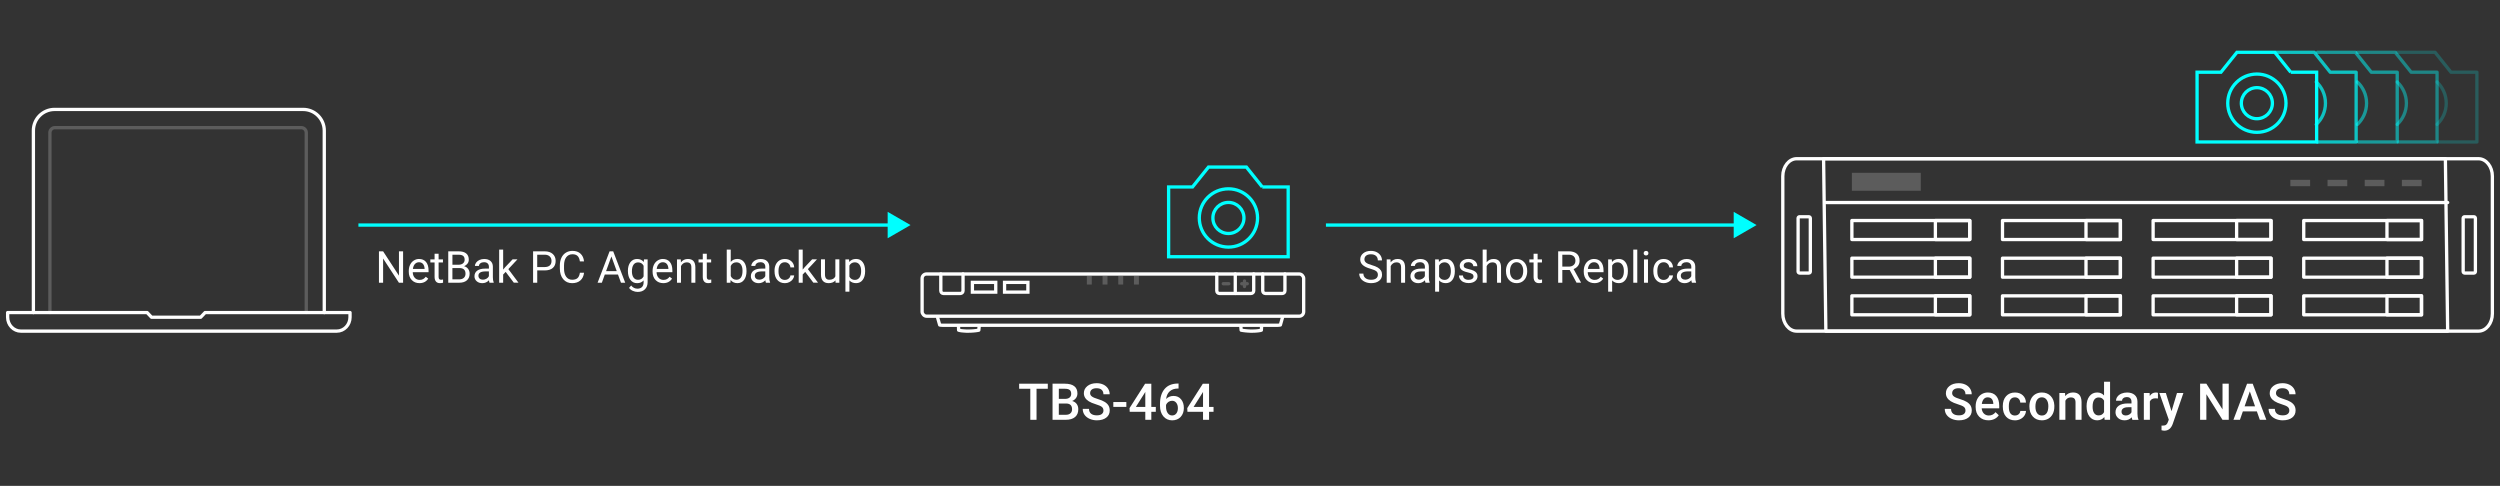 <?xml version="1.0" encoding="UTF-8"?>
<svg id="_圖層_1" data-name="圖層 1" xmlns="http://www.w3.org/2000/svg" viewBox="0 0 1132 220">
  <rect x="0" y="0" width="1132" height="220" fill="#333333" stroke="none"/>
  <defs>
    <style>
      .cls-1, .cls-2, .cls-3, .cls-4, .cls-5, .cls-6, .cls-7, .cls-8, .cls-9, .cls-10 {
        fill: none;
      }

      .cls-1, .cls-2, .cls-4, .cls-7, .cls-10 {
        stroke-width: 1.5px;
      }

      .cls-1, .cls-2, .cls-7 {
        stroke: #fff;
      }

      .cls-1, .cls-2, .cls-10 {
        stroke-linecap: round;
        stroke-linejoin: round;
      }

      .cls-1, .cls-11, .cls-6 {
        opacity: .2;
      }

      .cls-12, .cls-11 {
        fill: #fff;
      }

      .cls-13 {
        fill: aqua;
      }

      .cls-3 {
        opacity: .7;
      }

      .cls-4, .cls-7 {
        stroke-miterlimit: 10;
      }

      .cls-4, .cls-10 {
        stroke: aqua;
      }

      .cls-5 {
        opacity: .5;
      }

      .cls-8 {
        opacity: .4;
      }

      .cls-9 {
        opacity: .2;
      }
    </style>
  </defs>
  <g>
    <path class="cls-12" d="m889.97,185.88c0-.72-.25-1.27-.76-1.66-.5-.39-1.42-.78-2.73-1.18s-2.37-.84-3.14-1.33c-1.49-.94-2.24-2.16-2.24-3.66,0-1.32.54-2.4,1.61-3.26s2.47-1.28,4.18-1.28c1.14,0,2.15.21,3.04.63s1.59,1.02,2.1,1.79c.51.78.76,1.63.76,2.58h-2.83c0-.85-.27-1.52-.8-2-.54-.48-1.3-.72-2.3-.72-.93,0-1.65.2-2.16.59-.51.4-.77.95-.77,1.66,0,.6.28,1.1.83,1.5s1.47.79,2.74,1.17,2.29.81,3.07,1.29c.77.48,1.34,1.04,1.7,1.66s.54,1.36.54,2.2c0,1.36-.52,2.45-1.57,3.25-1.04.8-2.46,1.21-4.25,1.21-1.18,0-2.27-.22-3.26-.66-.99-.44-1.76-1.04-2.31-1.81-.55-.77-.83-1.67-.83-2.7h2.84c0,.93.31,1.65.92,2.16.61.51,1.49.76,2.64.76.99,0,1.73-.2,2.23-.6s.75-.93.75-1.59Z"/>
    <path class="cls-12" d="m900.39,190.32c-1.73,0-3.13-.54-4.21-1.63-1.07-1.09-1.61-2.54-1.61-4.35v-.34c0-1.21.23-2.3.7-3.25.47-.95,1.12-1.7,1.97-2.23.85-.53,1.79-.8,2.83-.8,1.65,0,2.93.53,3.83,1.58.9,1.06,1.35,2.55,1.35,4.48v1.1h-7.94c.08,1,.42,1.8,1,2.38s1.33.88,2.22.88c1.25,0,2.27-.5,3.05-1.52l1.47,1.4c-.49.73-1.14,1.29-1.95,1.69s-1.72.6-2.73.6Zm-.33-10.41c-.75,0-1.35.26-1.81.79-.46.52-.75,1.25-.88,2.19h5.2v-.2c-.06-.91-.3-1.6-.73-2.07s-1.02-.7-1.77-.7Z"/>
    <path class="cls-12" d="m912.37,188.14c.68,0,1.25-.2,1.7-.59.45-.4.69-.89.72-1.47h2.57c-.03.76-.27,1.46-.71,2.12s-1.04,1.17-1.8,1.56c-.76.38-1.57.57-2.45.57-1.7,0-3.05-.55-4.04-1.65-1-1.1-1.49-2.62-1.49-4.56v-.28c0-1.85.49-3.33,1.48-4.44.99-1.11,2.34-1.67,4.04-1.67,1.45,0,2.62.42,3.53,1.26.91.84,1.39,1.95,1.43,3.32h-2.57c-.03-.7-.27-1.27-.71-1.72s-1.01-.67-1.7-.67c-.88,0-1.57.32-2.04.96-.48.64-.72,1.61-.73,2.91v.44c0,1.32.24,2.3.71,2.95s1.16.97,2.06.97Z"/>
    <path class="cls-12" d="m918.91,183.91c0-1.19.24-2.26.71-3.22.47-.96,1.13-1.69,1.99-2.2s1.83-.77,2.94-.77c1.64,0,2.97.53,3.99,1.58,1.02,1.06,1.57,2.46,1.66,4.2v.64c.01,1.2-.22,2.27-.68,3.21-.46.94-1.12,1.67-1.98,2.19-.86.52-1.85.78-2.97.78-1.71,0-3.09-.57-4.12-1.71s-1.54-2.66-1.54-4.56v-.13Zm2.73.24c0,1.25.26,2.23.77,2.94.52.71,1.24,1.06,2.16,1.06s1.64-.36,2.15-1.08.77-1.77.77-3.16c0-1.23-.26-2.2-.79-2.92-.53-.72-1.25-1.08-2.15-1.08s-1.6.35-2.12,1.06c-.52.71-.79,1.77-.79,3.17Z"/>
    <path class="cls-12" d="m935.05,177.94l.08,1.4c.9-1.08,2.08-1.63,3.54-1.63,2.53,0,3.82,1.45,3.86,4.35v8.03h-2.73v-7.87c0-.77-.17-1.34-.5-1.71-.33-.37-.88-.56-1.63-.56-1.1,0-1.92.5-2.46,1.49v8.65h-2.73v-12.15h2.57Z"/>
    <path class="cls-12" d="m944.8,183.93c0-1.87.43-3.37,1.3-4.51.87-1.13,2.03-1.7,3.49-1.7,1.29,0,2.33.45,3.12,1.35v-6.22h2.73v17.25h-2.47l-.13-1.26c-.82.99-1.91,1.48-3.27,1.48s-2.57-.57-3.45-1.72c-.88-1.14-1.32-2.7-1.32-4.67Zm2.73.24c0,1.24.24,2.2.71,2.89s1.15,1.04,2.03,1.04c1.12,0,1.93-.5,2.45-1.49v-5.19c-.5-.97-1.31-1.46-2.43-1.46-.88,0-1.56.35-2.04,1.05s-.72,1.75-.72,3.16Z"/>
    <path class="cls-12" d="m965.55,190.09c-.12-.23-.22-.61-.31-1.13-.87.91-1.93,1.36-3.19,1.36s-2.22-.35-2.99-1.04c-.77-.7-1.16-1.56-1.16-2.58,0-1.3.48-2.29,1.44-2.98s2.34-1.04,4.13-1.04h1.67v-.8c0-.63-.18-1.13-.53-1.51s-.89-.57-1.61-.57c-.62,0-1.13.16-1.53.47-.4.31-.6.71-.6,1.18h-2.73c0-.67.22-1.29.66-1.87s1.04-1.04,1.8-1.36,1.61-.49,2.54-.49c1.42,0,2.56.36,3.4,1.07s1.28,1.72,1.3,3.02v5.48c0,1.09.15,1.97.46,2.62v.19h-2.79Zm-3-1.96c.54,0,1.05-.13,1.52-.39s.83-.61,1.07-1.06v-2.29h-1.47c-1.01,0-1.77.18-2.28.53-.51.35-.76.85-.76,1.49,0,.52.17.94.52,1.25.35.31.81.47,1.4.47Z"/>
    <path class="cls-12" d="m977.1,180.44c-.36-.06-.73-.09-1.11-.09-1.25,0-2.09.48-2.53,1.44v8.31h-2.73v-12.15h2.61l.07,1.36c.66-1.05,1.57-1.58,2.74-1.58.39,0,.71.05.97.16v2.56Z"/>
    <path class="cls-12" d="m983.27,186.19l2.47-8.24h2.91l-4.83,13.99c-.74,2.04-2,3.07-3.77,3.07-.4,0-.83-.07-1.31-.2v-2.12l.52.03c.69,0,1.21-.13,1.55-.38.35-.25.62-.67.83-1.26l.39-1.04-4.27-12.09h2.94l2.57,8.24Z"/>
    <path class="cls-12" d="m1009.18,190.09h-2.84l-7.29-11.6v11.6h-2.84v-16.35h2.84l7.31,11.65v-11.65h2.82v16.35Z"/>
    <path class="cls-12" d="m1021.89,186.29h-6.33l-1.32,3.81h-2.95l6.18-16.35h2.55l6.19,16.35h-2.96l-1.34-3.81Zm-5.54-2.29h4.74l-2.37-6.78-2.37,6.78Z"/>
    <path class="cls-12" d="m1036.6,185.88c0-.72-.25-1.27-.76-1.66-.5-.39-1.42-.78-2.73-1.18s-2.37-.84-3.14-1.33c-1.49-.94-2.24-2.16-2.24-3.66,0-1.32.54-2.4,1.61-3.26s2.47-1.28,4.18-1.28c1.14,0,2.15.21,3.04.63s1.59,1.02,2.1,1.79c.51.78.76,1.63.76,2.58h-2.83c0-.85-.27-1.52-.8-2-.54-.48-1.3-.72-2.3-.72-.93,0-1.65.2-2.16.59-.51.4-.77.95-.77,1.66,0,.6.28,1.1.83,1.5s1.47.79,2.74,1.17,2.29.81,3.07,1.29c.77.48,1.34,1.04,1.7,1.66s.54,1.36.54,2.2c0,1.36-.52,2.45-1.57,3.25-1.04.8-2.46,1.21-4.25,1.21-1.18,0-2.27-.22-3.26-.66-.99-.44-1.76-1.04-2.31-1.81-.55-.77-.83-1.67-.83-2.7h2.84c0,.93.31,1.65.92,2.16.61.51,1.49.76,2.64.76.99,0,1.73-.2,2.23-.6s.75-.93.75-1.59Z"/>
  </g>
  <g>
    <path class="cls-12" d="m474.44,176.03h-5.1v14.06h-2.82v-14.06h-5.05v-2.29h12.97v2.29Z"/>
    <path class="cls-12" d="m476.59,190.09v-16.35h5.6c1.85,0,3.26.37,4.22,1.11.97.74,1.45,1.85,1.45,3.31,0,.75-.2,1.42-.61,2.02s-1,1.06-1.77,1.39c.88.24,1.57.69,2.05,1.35.48.66.72,1.46.72,2.39,0,1.54-.49,2.71-1.48,3.54s-2.39,1.24-4.23,1.24h-5.96Zm2.84-9.47h2.79c.88,0,1.57-.2,2.07-.6s.75-.97.75-1.7c0-.81-.23-1.39-.69-1.75-.46-.36-1.18-.54-2.15-.54h-2.76v4.59Zm0,2.09v5.11h3.16c.89,0,1.59-.22,2.09-.66.5-.44.75-1.05.75-1.84,0-1.7-.87-2.57-2.61-2.61h-3.39Z"/>
    <path class="cls-12" d="m499.64,185.88c0-.72-.25-1.27-.76-1.66-.5-.39-1.42-.78-2.73-1.18s-2.37-.84-3.14-1.33c-1.49-.94-2.24-2.16-2.24-3.66,0-1.32.54-2.4,1.61-3.26s2.47-1.28,4.18-1.28c1.14,0,2.15.21,3.04.63s1.59,1.02,2.1,1.79c.51.78.76,1.63.76,2.58h-2.83c0-.85-.27-1.52-.8-2-.54-.48-1.3-.72-2.3-.72-.93,0-1.65.2-2.16.59-.51.4-.77.95-.77,1.66,0,.6.28,1.1.83,1.5s1.47.79,2.74,1.17,2.29.81,3.07,1.29c.77.48,1.34,1.04,1.7,1.66s.54,1.36.54,2.2c0,1.36-.52,2.45-1.57,3.25-1.04.8-2.46,1.21-4.25,1.21-1.18,0-2.27-.22-3.26-.66-.99-.44-1.76-1.04-2.31-1.81-.55-.77-.83-1.67-.83-2.7h2.84c0,.93.31,1.65.92,2.16.61.51,1.49.76,2.64.76.99,0,1.73-.2,2.23-.6s.75-.93.75-1.59Z"/>
    <path class="cls-12" d="m510.01,184.24h-5.9v-2.2h5.9v2.2Z"/>
    <path class="cls-12" d="m521.32,184.27h2.03v2.19h-2.03v3.64h-2.73v-3.64h-7.06l-.08-1.66,7.05-11.05h2.82v10.52Zm-7.01,0h4.28v-6.83l-.2.36-4.08,6.47Z"/>
    <path class="cls-12" d="m533.65,173.67v2.26h-.34c-1.53.02-2.75.44-3.66,1.26-.91.82-1.46,1.97-1.63,3.47.88-.92,2-1.38,3.36-1.38,1.45,0,2.58.51,3.42,1.53s1.25,2.33,1.25,3.94-.49,3.01-1.46,4.04c-.98,1.03-2.26,1.54-3.85,1.54s-2.96-.6-3.97-1.81c-1.01-1.21-1.52-2.79-1.52-4.74v-.93c0-2.87.7-5.11,2.09-6.74s3.41-2.44,6.03-2.44h.28Zm-2.93,7.8c-.6,0-1.15.17-1.65.51-.5.34-.86.79-1.09,1.35v.83c0,1.21.25,2.18.76,2.89s1.17,1.07,1.98,1.07,1.45-.3,1.92-.91c.47-.61.71-1.4.71-2.39s-.24-1.79-.72-2.42c-.48-.62-1.12-.93-1.91-.93Z"/>
    <path class="cls-12" d="m547.46,184.27h2.03v2.19h-2.03v3.64h-2.73v-3.64h-7.06l-.08-1.66,7.05-11.05h2.82v10.52Zm-7.01,0h4.28v-6.83l-.2.36-4.08,6.47Z"/>
  </g>
  <g>
    <path class="cls-12" d="m182.51,128.02h-1.88l-7.16-10.96v10.96h-1.88v-14.22h1.88l7.18,11.01v-11.01h1.87v14.22Z"/>
    <path class="cls-12" d="m189.94,128.21c-1.43,0-2.6-.47-3.5-1.41s-1.35-2.2-1.35-3.77v-.33c0-1.05.2-1.98.6-2.81s.96-1.47,1.68-1.93,1.5-.7,2.34-.7c1.37,0,2.44.45,3.2,1.36s1.14,2.2,1.14,3.89v.75h-7.16c.03,1.04.33,1.88.91,2.52s1.32.96,2.22.96c.64,0,1.18-.13,1.62-.39s.83-.61,1.16-1.04l1.1.86c-.89,1.36-2.21,2.04-3.98,2.04Zm-.22-9.47c-.73,0-1.34.27-1.84.8s-.8,1.27-.92,2.23h5.29v-.14c-.05-.92-.3-1.63-.74-2.13s-1.04-.76-1.8-.76Z"/>
    <path class="cls-12" d="m198.6,114.89v2.56h1.97v1.4h-1.97v6.56c0,.42.09.74.26.95s.48.32.9.32c.21,0,.5-.04.86-.12v1.46c-.48.13-.94.19-1.39.19-.81,0-1.42-.24-1.83-.73s-.62-1.18-.62-2.08v-6.55h-1.92v-1.4h1.92v-2.56h1.81Z"/>
    <path class="cls-12" d="m202.97,128.02v-14.22h4.65c1.54,0,2.7.32,3.48.96s1.17,1.58,1.17,2.83c0,.66-.19,1.25-.57,1.76s-.89.91-1.54,1.19c.77.21,1.38.62,1.82,1.23s.67,1.32.67,2.15c0,1.28-.41,2.28-1.24,3.01s-2,1.09-3.51,1.09h-4.93Zm1.88-8.15h2.83c.82,0,1.48-.21,1.97-.62s.74-.97.74-1.67c0-.78-.23-1.35-.68-1.71s-1.15-.53-2.08-.53h-2.77v4.53Zm0,1.5v5.12h3.1c.87,0,1.56-.23,2.07-.68s.76-1.08.76-1.87c0-1.71-.93-2.57-2.79-2.57h-3.12Z"/>
    <path class="cls-12" d="m221.66,128.02c-.1-.21-.19-.58-.25-1.11-.84.87-1.84,1.31-3.01,1.31-1.04,0-1.9-.29-2.56-.88s-1-1.34-1-2.24c0-1.1.42-1.96,1.25-2.56s2.01-.91,3.53-.91h1.76v-.83c0-.63-.19-1.13-.57-1.51s-.93-.56-1.67-.56c-.64,0-1.18.16-1.62.49s-.65.72-.65,1.18h-1.82c0-.53.19-1.04.56-1.53s.88-.88,1.52-1.17,1.35-.43,2.11-.43c1.22,0,2.17.3,2.86.91s1.05,1.45,1.07,2.51v4.86c0,.97.12,1.74.37,2.31v.16h-1.89Zm-3-1.38c.57,0,1.1-.15,1.61-.44s.88-.67,1.1-1.14v-2.17h-1.42c-2.21,0-3.32.65-3.32,1.94,0,.57.19,1.01.57,1.33s.86.48,1.46.48Z"/>
    <path class="cls-12" d="m228.96,123.12l-1.13,1.18v3.71h-1.81v-15h1.81v9.07l.97-1.16,3.29-3.48h2.2l-4.11,4.41,4.59,6.15h-2.12l-3.68-4.89Z"/>
    <path class="cls-12" d="m243.26,122.45v5.57h-1.88v-14.22h5.24c1.56,0,2.78.4,3.66,1.19s1.32,1.85,1.32,3.15c0,1.38-.43,2.44-1.29,3.19s-2.1,1.12-3.71,1.12h-3.35Zm0-1.53h3.37c1,0,1.77-.24,2.3-.71s.8-1.16.8-2.05c0-.85-.27-1.53-.8-2.04s-1.27-.77-2.2-.79h-3.48v5.59Z"/>
    <path class="cls-12" d="m264.46,123.51c-.18,1.5-.73,2.66-1.67,3.48s-2.18,1.23-3.73,1.23c-1.68,0-3.03-.6-4.04-1.81s-1.52-2.82-1.52-4.83v-1.37c0-1.32.24-2.48.71-3.49s1.14-1.77,2.01-2.31,1.87-.81,3.01-.81c1.51,0,2.72.42,3.63,1.26s1.44,2.01,1.59,3.5h-1.88c-.16-1.14-.52-1.96-1.06-2.47-.54-.51-1.3-.76-2.28-.76-1.2,0-2.14.44-2.82,1.33-.68.89-1.02,2.15-1.02,3.78v1.38c0,1.54.32,2.77.97,3.68s1.55,1.37,2.71,1.37c1.04,0,1.84-.24,2.4-.71s.93-1.29,1.11-2.47h1.88Z"/>
    <path class="cls-12" d="m279.82,124.3h-5.96l-1.34,3.72h-1.93l5.43-14.22h1.64l5.44,14.22h-1.92l-1.36-3.72Zm-5.39-1.53h4.83l-2.42-6.65-2.41,6.65Z"/>
    <path class="cls-12" d="m284.31,122.65c0-1.65.38-2.96,1.14-3.93s1.77-1.46,3.03-1.46,2.29.46,3.02,1.37l.09-1.17h1.65v10.31c0,1.37-.41,2.44-1.22,3.23s-1.9,1.18-3.27,1.18c-.76,0-1.51-.16-2.24-.49s-1.29-.77-1.67-1.34l.94-1.08c.77.96,1.72,1.44,2.84,1.44.88,0,1.56-.25,2.06-.74s.74-1.19.74-2.09v-.91c-.72.83-1.71,1.25-2.96,1.25s-2.24-.5-3-1.49-1.15-2.35-1.15-4.07Zm1.82.21c0,1.19.24,2.13.73,2.81s1.17,1.02,2.05,1.02c1.14,0,1.98-.52,2.51-1.55v-4.82c-.55-1.01-1.38-1.51-2.49-1.51-.88,0-1.57.34-2.06,1.03s-.74,1.7-.74,3.04Z"/>
    <path class="cls-12" d="m300.34,128.21c-1.43,0-2.6-.47-3.5-1.41s-1.35-2.2-1.35-3.77v-.33c0-1.05.2-1.98.6-2.81s.96-1.47,1.68-1.93,1.5-.7,2.34-.7c1.37,0,2.44.45,3.2,1.36s1.14,2.2,1.14,3.89v.75h-7.16c.03,1.04.33,1.88.91,2.52s1.32.96,2.22.96c.64,0,1.18-.13,1.62-.39s.83-.61,1.16-1.04l1.1.86c-.89,1.36-2.21,2.04-3.98,2.04Zm-.22-9.47c-.73,0-1.34.27-1.84.8s-.8,1.27-.92,2.23h5.29v-.14c-.05-.92-.3-1.63-.74-2.13s-1.04-.76-1.8-.76Z"/>
    <path class="cls-12" d="m308.26,117.45l.06,1.33c.81-1.02,1.86-1.52,3.16-1.52,2.23,0,3.36,1.26,3.38,3.78v6.98h-1.81v-6.99c0-.76-.18-1.33-.52-1.69s-.87-.55-1.6-.55c-.59,0-1.1.16-1.54.47s-.79.72-1.04,1.23v7.53h-1.81v-10.57h1.71Z"/>
    <path class="cls-12" d="m320.04,114.89v2.56h1.97v1.4h-1.97v6.56c0,.42.09.74.26.95s.48.32.9.32c.21,0,.5-.04.86-.12v1.46c-.48.13-.94.19-1.39.19-.81,0-1.42-.24-1.83-.73s-.62-1.18-.62-2.08v-6.55h-1.92v-1.4h1.92v-2.56h1.81Z"/>
    <path class="cls-12" d="m338.02,122.85c0,1.61-.37,2.91-1.11,3.89s-1.74,1.47-2.99,1.47c-1.33,0-2.37-.47-3.1-1.42l-.09,1.22h-1.66v-15h1.81v5.6c.73-.91,1.74-1.36,3.02-1.36s2.29.49,3.02,1.46,1.1,2.3,1.1,3.98v.16Zm-1.81-.21c0-1.23-.24-2.18-.71-2.85s-1.16-1.01-2.05-1.01c-1.19,0-2.05.55-2.57,1.66v4.57c.55,1.11,1.42,1.66,2.59,1.66.87,0,1.54-.33,2.02-1.01s.72-1.68.72-3.03Z"/>
    <path class="cls-12" d="m346.81,128.02c-.1-.21-.19-.58-.25-1.11-.84.87-1.84,1.31-3.01,1.31-1.04,0-1.9-.29-2.56-.88s-1-1.34-1-2.24c0-1.1.42-1.96,1.25-2.56s2.01-.91,3.53-.91h1.76v-.83c0-.63-.19-1.13-.57-1.51s-.93-.56-1.67-.56c-.64,0-1.18.16-1.62.49s-.65.72-.65,1.18h-1.82c0-.53.19-1.04.56-1.53s.88-.88,1.52-1.17,1.35-.43,2.11-.43c1.22,0,2.17.3,2.86.91s1.05,1.45,1.07,2.51v4.86c0,.97.12,1.74.37,2.31v.16h-1.89Zm-3-1.38c.57,0,1.1-.15,1.61-.44s.88-.67,1.1-1.14v-2.17h-1.42c-2.21,0-3.32.65-3.32,1.94,0,.57.19,1.01.57,1.33s.86.48,1.46.48Z"/>
    <path class="cls-12" d="m355.41,126.74c.64,0,1.21-.2,1.69-.59s.75-.88.8-1.46h1.71c-.03.61-.24,1.18-.62,1.73s-.9.98-1.54,1.31-1.32.49-2.04.49c-1.44,0-2.58-.48-3.43-1.44s-1.27-2.27-1.27-3.94v-.3c0-1.03.19-1.94.57-2.74s.92-1.42,1.63-1.87,1.54-.66,2.5-.66c1.18,0,2.17.35,2.95,1.06s1.2,1.63,1.25,2.76h-1.71c-.05-.68-.31-1.25-.78-1.68s-1.04-.66-1.72-.66c-.92,0-1.63.33-2.13.99s-.76,1.62-.76,2.87v.34c0,1.22.25,2.16.75,2.81s1.22.99,2.15.99Z"/>
    <path class="cls-12" d="m364.59,123.12l-1.13,1.18v3.71h-1.81v-15h1.81v9.07l.97-1.16,3.29-3.48h2.2l-4.11,4.41,4.59,6.15h-2.12l-3.68-4.89Z"/>
    <path class="cls-12" d="m378.3,126.97c-.7.83-1.74,1.24-3.1,1.24-1.13,0-1.98-.33-2.57-.98s-.89-1.62-.89-2.91v-6.88h1.81v6.83c0,1.6.65,2.4,1.95,2.4,1.38,0,2.3-.51,2.75-1.54v-7.69h1.81v10.57h-1.72l-.04-1.04Z"/>
    <path class="cls-12" d="m391.73,122.85c0,1.61-.37,2.9-1.1,3.89s-1.73,1.47-2.99,1.47-2.29-.41-3.03-1.22v5.09h-1.81v-14.63h1.65l.09,1.17c.74-.91,1.76-1.37,3.07-1.37s2.27.48,3.01,1.44,1.11,2.29,1.11,3.99v.17Zm-1.81-.21c0-1.19-.25-2.13-.76-2.82s-1.2-1.04-2.09-1.04c-1.09,0-1.91.49-2.46,1.46v5.05c.54.96,1.37,1.45,2.48,1.45.87,0,1.55-.34,2.07-1.03s.77-1.71.77-3.06Z"/>
  </g>
  <g>
    <path class="cls-12" d="m620.52,121.68c-1.61-.46-2.78-1.03-3.51-1.7s-1.1-1.51-1.1-2.5c0-1.12.45-2.05,1.34-2.78s2.06-1.1,3.49-1.1c.98,0,1.85.19,2.61.57s1.36.9,1.78,1.56.63,1.39.63,2.18h-1.88c0-.86-.27-1.54-.82-2.03s-1.32-.74-2.31-.74c-.92,0-1.65.2-2.16.61-.52.41-.78.97-.78,1.7,0,.58.25,1.07.74,1.47s1.33.77,2.51,1.1,2.11.7,2.77,1.1,1.16.87,1.48,1.4.48,1.16.48,1.88c0,1.15-.45,2.08-1.35,2.77s-2.1,1.04-3.6,1.04c-.98,0-1.89-.19-2.73-.56s-1.5-.89-1.96-1.54-.69-1.39-.69-2.22h1.88c0,.86.32,1.54.95,2.04s1.48.75,2.54.75c.99,0,1.75-.2,2.28-.61s.79-.95.79-1.65-.24-1.24-.73-1.62-1.37-.76-2.66-1.13Z"/>
    <path class="cls-12" d="m629.62,117.45l.06,1.33c.81-1.02,1.86-1.52,3.16-1.52,2.23,0,3.36,1.26,3.38,3.78v6.98h-1.81v-6.99c0-.76-.18-1.33-.52-1.69s-.87-.55-1.6-.55c-.59,0-1.1.16-1.54.47s-.79.72-1.04,1.23v7.53h-1.81v-10.57h1.71Z"/>
    <path class="cls-12" d="m645.47,128.02c-.1-.21-.19-.58-.25-1.11-.84.87-1.84,1.31-3.01,1.31-1.04,0-1.9-.29-2.56-.88s-1-1.34-1-2.24c0-1.1.42-1.96,1.25-2.56s2.01-.91,3.53-.91h1.76v-.83c0-.63-.19-1.13-.57-1.51s-.93-.56-1.67-.56c-.64,0-1.18.16-1.62.49s-.65.72-.65,1.18h-1.82c0-.53.19-1.04.56-1.53s.88-.88,1.52-1.17,1.35-.43,2.11-.43c1.22,0,2.17.3,2.86.91s1.05,1.45,1.07,2.51v4.86c0,.97.12,1.74.37,2.31v.16h-1.89Zm-3-1.38c.57,0,1.1-.15,1.61-.44s.88-.67,1.1-1.14v-2.17h-1.42c-2.21,0-3.32.65-3.32,1.94,0,.57.19,1.01.57,1.33s.86.48,1.46.48Z"/>
    <path class="cls-12" d="m658.75,122.85c0,1.61-.37,2.9-1.1,3.89s-1.73,1.47-2.99,1.47-2.29-.41-3.03-1.22v5.09h-1.81v-14.63h1.65l.09,1.17c.74-.91,1.76-1.37,3.07-1.37s2.27.48,3.01,1.44,1.11,2.29,1.11,3.99v.17Zm-1.81-.21c0-1.19-.25-2.13-.76-2.82s-1.2-1.04-2.09-1.04c-1.09,0-1.91.49-2.46,1.46v5.05c.54.96,1.37,1.45,2.48,1.45.87,0,1.55-.34,2.07-1.03s.77-1.71.77-3.06Z"/>
    <path class="cls-12" d="m667.2,125.21c0-.49-.18-.87-.55-1.14s-1.01-.5-1.92-.7-1.64-.43-2.18-.7-.93-.6-1.19-.98-.39-.83-.39-1.35c0-.87.37-1.6,1.1-2.2s1.67-.9,2.81-.9c1.2,0,2.17.31,2.92.93s1.12,1.41,1.12,2.37h-1.82c0-.5-.21-.92-.63-1.28s-.95-.54-1.59-.54-1.17.14-1.54.43-.56.66-.56,1.12c0,.44.17.76.52.99s.97.43,1.87.63,1.63.44,2.19.72.97.62,1.25,1.01.41.87.41,1.44c0,.94-.38,1.7-1.13,2.27s-1.74.85-2.94.85c-.85,0-1.59-.15-2.25-.45s-1.16-.72-1.53-1.25-.55-1.12-.55-1.74h1.81c.03.61.28,1.09.73,1.44s1.05.53,1.79.53c.68,0,1.23-.14,1.65-.42s.62-.65.62-1.11Z"/>
    <path class="cls-12" d="m673.17,118.73c.8-.98,1.84-1.47,3.12-1.47,2.23,0,3.36,1.26,3.38,3.78v6.98h-1.81v-6.99c0-.76-.18-1.33-.52-1.69s-.87-.55-1.6-.55c-.59,0-1.1.16-1.54.47s-.79.72-1.04,1.23v7.53h-1.81v-15h1.81v5.71Z"/>
    <path class="cls-12" d="m681.9,122.64c0-1.04.2-1.97.61-2.79s.97-1.46,1.7-1.91,1.55-.67,2.49-.67c1.44,0,2.6.5,3.49,1.49s1.33,2.32,1.33,3.97v.13c0,1.03-.2,1.95-.59,2.77s-.96,1.45-1.69,1.91-1.57.68-2.52.68c-1.43,0-2.59-.5-3.48-1.49s-1.33-2.31-1.33-3.96v-.13Zm1.82.21c0,1.17.27,2.11.82,2.82s1.27,1.06,2.18,1.06,1.65-.36,2.19-1.08.81-1.73.81-3.02c0-1.16-.28-2.1-.83-2.82s-1.28-1.08-2.19-1.08-1.61.35-2.16,1.06-.82,1.73-.82,3.05Z"/>
    <path class="cls-12" d="m696.23,114.89v2.56h1.97v1.4h-1.97v6.56c0,.42.09.74.26.95s.48.32.9.32c.21,0,.5-.04.86-.12v1.46c-.48.13-.94.19-1.39.19-.81,0-1.42-.24-1.83-.73s-.62-1.18-.62-2.08v-6.55h-1.92v-1.4h1.92v-2.56h1.81Z"/>
    <path class="cls-12" d="m710.76,122.26h-3.34v5.75h-1.88v-14.22h4.71c1.6,0,2.83.36,3.7,1.09s1.29,1.79,1.29,3.18c0,.89-.24,1.66-.72,2.31s-1.14,1.15-2,1.47l3.34,6.04v.12h-2.01l-3.09-5.75Zm-3.34-1.53h2.88c.93,0,1.67-.24,2.22-.72s.83-1.13.83-1.94c0-.88-.26-1.56-.79-2.03s-1.28-.71-2.27-.71h-2.87v5.4Z"/>
    <path class="cls-12" d="m721.97,128.21c-1.43,0-2.6-.47-3.5-1.41s-1.35-2.2-1.35-3.77v-.33c0-1.05.2-1.98.6-2.81s.96-1.47,1.68-1.93,1.5-.7,2.34-.7c1.37,0,2.44.45,3.2,1.36s1.14,2.2,1.14,3.89v.75h-7.16c.03,1.04.33,1.88.91,2.52s1.32.96,2.22.96c.64,0,1.18-.13,1.62-.39s.83-.61,1.16-1.04l1.1.86c-.89,1.36-2.21,2.04-3.98,2.04Zm-.22-9.47c-.73,0-1.34.27-1.84.8s-.8,1.27-.92,2.23h5.29v-.14c-.05-.92-.3-1.63-.74-2.13s-1.04-.76-1.8-.76Z"/>
    <path class="cls-12" d="m737.1,122.85c0,1.61-.37,2.9-1.1,3.89s-1.73,1.47-2.99,1.47-2.29-.41-3.03-1.22v5.09h-1.81v-14.63h1.65l.09,1.17c.74-.91,1.76-1.37,3.07-1.37s2.27.48,3.01,1.44,1.11,2.29,1.11,3.99v.17Zm-1.81-.21c0-1.19-.25-2.13-.76-2.82s-1.2-1.04-2.09-1.04c-1.09,0-1.91.49-2.46,1.46v5.05c.54.96,1.37,1.45,2.48,1.45.87,0,1.55-.34,2.07-1.03s.77-1.71.77-3.06Z"/>
    <path class="cls-12" d="m741.36,128.02h-1.81v-15h1.81v15Z"/>
    <path class="cls-12" d="m744.26,114.65c0-.29.09-.54.27-.74s.44-.3.8-.3.62.1.8.3.27.45.27.74-.09.54-.27.73-.45.29-.8.29-.62-.1-.8-.29-.27-.44-.27-.73Zm1.95,13.37h-1.81v-10.57h1.81v10.57Z"/>
    <path class="cls-12" d="m753.34,126.74c.64,0,1.21-.2,1.69-.59s.75-.88.8-1.46h1.71c-.03.61-.24,1.18-.62,1.73s-.9.98-1.54,1.31-1.32.49-2.04.49c-1.44,0-2.58-.48-3.43-1.44s-1.27-2.27-1.27-3.94v-.3c0-1.03.19-1.94.57-2.74s.92-1.42,1.63-1.87,1.54-.66,2.5-.66c1.18,0,2.17.35,2.95,1.06s1.2,1.63,1.25,2.76h-1.71c-.05-.68-.31-1.25-.78-1.68s-1.04-.66-1.72-.66c-.92,0-1.63.33-2.13.99s-.76,1.62-.76,2.87v.34c0,1.22.25,2.16.75,2.81s1.22.99,2.15.99Z"/>
    <path class="cls-12" d="m766.1,128.02c-.1-.21-.19-.58-.25-1.11-.84.87-1.84,1.31-3.01,1.31-1.04,0-1.9-.29-2.56-.88s-1-1.34-1-2.24c0-1.1.42-1.96,1.25-2.56s2.01-.91,3.53-.91h1.76v-.83c0-.63-.19-1.13-.57-1.51s-.93-.56-1.67-.56c-.64,0-1.18.16-1.62.49s-.65.72-.65,1.18h-1.82c0-.53.19-1.04.56-1.53s.88-.88,1.52-1.17,1.35-.43,2.11-.43c1.22,0,2.17.3,2.86.91s1.05,1.45,1.07,2.51v4.86c0,.97.12,1.74.37,2.31v.16h-1.89Zm-3-1.38c.57,0,1.1-.15,1.61-.44s.88-.67,1.1-1.14v-2.17h-1.42c-2.21,0-3.32.65-3.32,1.94,0,.57.19,1.01.57,1.33s.86.48,1.46.48Z"/>
  </g>
  <g>
    <line class="cls-2" x1="826.75" y1="91.7" x2="1108.3" y2="91.7"/>
    <path class="cls-2" d="m1122.26,149.93h-308.73c-3.46,0-6.28-3.56-6.28-7.9v-62.26c0-4.35,2.83-7.9,6.28-7.9h308.73c3.46,0,6.28,3.56,6.28,7.9v62.26c0,4.35-2.83,7.9-6.28,7.9Z"/>
    <polygon class="cls-2" points="1108.3 149.93 826.75 149.93 825.72 71.86 1107.27 71.86 1108.3 149.93"/>
    <rect class="cls-2" x="814.18" y="98.15" width="5.54" height="25.49" rx=".65" ry=".65"/>
    <rect class="cls-2" x="1115.32" y="98.15" width="5.54" height="25.49" rx=".65" ry=".65"/>
    <rect class="cls-2" x="1043.13" y="99.86" width="53.39" height="8.59"/>
    <rect class="cls-2" x="1080.82" y="99.86" width="15.57" height="8.59"/>
    <rect class="cls-2" x="1043.13" y="116.91" width="53.39" height="8.59"/>
    <rect class="cls-2" x="1080.82" y="116.91" width="15.57" height="8.59"/>
    <rect class="cls-2" x="1043.13" y="133.96" width="53.39" height="8.59"/>
    <rect class="cls-2" x="1080.82" y="133.96" width="15.57" height="8.59"/>
    <rect class="cls-2" x="838.53" y="99.86" width="53.39" height="8.59"/>
    <rect class="cls-2" x="876.34" y="99.86" width="15.57" height="8.59"/>
    <rect class="cls-2" x="838.53" y="116.91" width="53.39" height="8.59"/>
    <rect class="cls-2" x="876.34" y="116.91" width="15.57" height="8.59"/>
    <rect class="cls-2" x="838.53" y="133.96" width="53.39" height="8.59"/>
    <rect class="cls-2" x="876.34" y="133.96" width="15.57" height="8.59"/>
    <rect class="cls-2" x="906.73" y="99.86" width="53.39" height="8.59"/>
    <rect class="cls-2" x="944.54" y="99.86" width="15.57" height="8.59"/>
    <rect class="cls-2" x="906.73" y="116.91" width="53.39" height="8.59"/>
    <rect class="cls-2" x="944.54" y="116.91" width="15.57" height="8.59"/>
    <rect class="cls-2" x="906.73" y="133.96" width="53.39" height="8.59"/>
    <rect class="cls-2" x="944.54" y="133.96" width="15.57" height="8.59"/>
    <rect class="cls-2" x="974.93" y="99.86" width="53.39" height="8.59"/>
    <rect class="cls-2" x="1012.74" y="99.86" width="15.57" height="8.59"/>
    <rect class="cls-2" x="974.93" y="116.91" width="53.39" height="8.59"/>
    <rect class="cls-2" x="1012.74" y="116.91" width="15.57" height="8.59"/>
    <rect class="cls-2" x="974.93" y="133.96" width="53.39" height="8.59"/>
    <rect class="cls-2" x="1012.74" y="133.96" width="15.57" height="8.59"/>
    <rect class="cls-11" x="838.53" y="78.25" width="31.2" height="8.13"/>
    <g class="cls-6">
      <rect class="cls-12" x="1037.08" y="81.42" width="8.94" height="2.89"/>
      <rect class="cls-12" x="1053.91" y="81.42" width="8.94" height="2.89"/>
      <rect class="cls-12" x="1070.74" y="81.42" width="8.94" height="2.89"/>
      <rect class="cls-12" x="1087.57" y="81.42" width="8.94" height="2.89"/>
    </g>
  </g>
  <g>
    <line class="cls-4" x1="162.29" y1="101.91" x2="403.68" y2="101.91"/>
    <polygon class="cls-13" points="401.93 107.89 412.29 101.91 401.93 95.92 401.93 107.89"/>
  </g>
  <g>
    <line class="cls-4" x1="600.38" y1="101.91" x2="786.77" y2="101.91"/>
    <polygon class="cls-13" points="785.02 107.89 795.38 101.91 785.02 95.92 785.02 107.89"/>
  </g>
  <g>
    <rect class="cls-2" x="417.53" y="124.06" width="172.77" height="19.11" rx="2" ry="2"/>
    <g id="Actor_.8" data-name="Actor .8">
      <path class="cls-2" d="m580.71,143.77l-.96,3.38-.51.08-.63.04-.69.02h-150.6l-.69-.02-.63-.04-.51-.08-.96-3.38"/>
    </g>
    <g id="Actor_.10" data-name="Actor .10">
      <path class="cls-2" d="m571.24,147.9l-.1,1.6-.22.06-.45.11-.86.12-1.01.09-.37.02-.99.03h-1.06s-1.1-.06-1.1-.06l-1.08-.09-1.05-.13-.95-.15-.14-1.6"/>
    </g>
    <g id="Actor_.11" data-name="Actor .11">
      <path class="cls-2" d="m443.36,147.9l-.16,1.6-.34.07-.99.15-1.06.11-1.09.07-1.09.03h-1.04s-.96-.06-.96-.06l-.42-.03-.94-.09-.79-.15-.42-.11-.05-1.59"/>
    </g>
    <path class="cls-2" d="m436.06,124.06v7.61c0,.67-.54,1.21-1.21,1.21h-7.64c-.67,0-1.21-.54-1.21-1.21v-7.61"/>
    <rect class="cls-7" x="440.3" y="127.86" width="10.57" height="4.41"/>
    <rect class="cls-7" x="454.86" y="127.86" width="10.57" height="4.41"/>
    <path class="cls-2" d="m567.68,124.06v7.61c0,.67-.54,1.21-1.21,1.21h-14.3c-.67,0-1.21-.54-1.21-1.21v-7.61"/>
    <line class="cls-2" x1="559.33" y1="124.06" x2="559.33" y2="132.87"/>
    <g class="cls-6">
      <line class="cls-2" x1="562.26" y1="128.47" x2="564.76" y2="128.47"/>
      <line class="cls-2" x1="563.51" y1="127.22" x2="563.51" y2="129.72"/>
    </g>
    <line class="cls-1" x1="553.9" y1="128.47" x2="556.4" y2="128.47"/>
    <g class="cls-6">
      <rect class="cls-12" x="492.13" y="124.96" width="2.23" height="3.87"/>
      <rect class="cls-12" x="499.24" y="124.96" width="2.23" height="3.87"/>
      <rect class="cls-12" x="506.35" y="124.96" width="2.23" height="3.87"/>
      <rect class="cls-12" x="513.46" y="124.96" width="2.23" height="3.87"/>
    </g>
    <path class="cls-2" d="m581.82,124.06v7.61c0,.67-.54,1.21-1.21,1.21h-7.64c-.67,0-1.21-.54-1.21-1.21v-7.61"/>
  </g>
  <g id="dc">
    <g id="dd">
      <g id="de">
        <path id="df" class="cls-4" d="m571.57,84.66l-7.22-9.02h-17.14l-7.24,9.02h-10.82v31.58h54.14v-31.58h-11.73Z"/>
      </g>
    </g>
    <g id="dg">
      <path id="dh" class="cls-4" d="m556.23,85.5c-7.29,0-13.19,5.91-13.19,13.19s5.91,13.19,13.19,13.19,13.19-5.91,13.19-13.19h0c0-7.28-5.9-13.19-13.18-13.19h-.02,0Z"/>
    </g>
    <g id="di">
      <path id="dj" class="cls-4" d="m556.23,91.66c-3.88,0-7.03,3.15-7.03,7.03s3.15,7.03,7.03,7.03,7.03-3.15,7.03-7.03h0c0-3.88-3.15-7.03-7.03-7.03Z"/>
    </g>
  </g>
  <g>
    <path class="cls-2" d="m146.83,141.53V59.13c0-5.29-4.29-9.58-9.58-9.58H24.7c-5.29,0-9.58,4.29-9.58,9.58v82.4"/>
    <path class="cls-1" d="m22.6,141.53V60.08c0-1.26,1.02-2.28,2.28-2.28h111.52c1.26,0,2.28,1.02,2.28,2.28v81.45"/>
    <path class="cls-2" d="m92.87,141.53l-2.01,2.11h-22.24l-2.01-2.11H3.46v2.1c0,3.48,2.68,6.3,5.99,6.3h143.05c3.31,0,5.99-2.82,5.99-6.3v-2.1h-65.63Z"/>
  </g>
  <g>
    <g class="cls-5">
      <g id="ca">
        <g id="cb">
          <g id="cc">
            <g id="cd">
              <path id="ce" class="cls-10" d="m1067.85,64.28h17.61v-31.58h-11.73l-7.22-9.02h-17.14"/>
            </g>
          </g>
          <g id="cf">
            <path id="cg" class="cls-10" d="m1067.42,56.34c2.55-2.41,4.15-5.82,4.16-9.6h0c0-3.79-1.6-7.21-4.16-9.62"/>
          </g>
        </g>
      </g>
    </g>
    <g class="cls-8">
      <g id="ch">
        <g id="ci">
          <g id="cj">
            <g id="ck">
              <path id="cl" class="cls-10" d="m1085.89,64.28h17.61v-31.58h-11.73l-7.22-9.02h-17.14"/>
            </g>
          </g>
          <g id="cm">
            <path id="cn" class="cls-10" d="m1085.46,56.34c2.55-2.41,4.15-5.82,4.16-9.6h0c0-3.79-1.6-7.21-4.16-9.62"/>
          </g>
        </g>
      </g>
    </g>
    <g class="cls-9">
      <g id="co">
        <g id="cp">
          <g id="cq">
            <g id="cr">
              <path id="cs" class="cls-10" d="m1103.93,64.28h17.61v-31.58h-11.73l-7.22-9.02h-17.14"/>
            </g>
          </g>
          <g id="ct">
            <path id="cu" class="cls-10" d="m1103.5,56.34c2.55-2.41,4.15-5.82,4.16-9.6h0c0-3.79-1.6-7.21-4.16-9.62"/>
          </g>
        </g>
      </g>
    </g>
    <g class="cls-3">
      <g id="cv">
        <g id="cw">
          <g id="cx">
            <g id="cy">
              <path id="cz" class="cls-10" d="m1049.25,64.28h17.61v-31.58h-11.73l-7.22-9.02h-17.14"/>
            </g>
          </g>
          <g id="da">
            <path id="db" class="cls-10" d="m1048.81,56.34c2.55-2.41,4.15-5.82,4.16-9.6h0c0-3.79-1.6-7.21-4.16-9.62"/>
          </g>
        </g>
      </g>
    </g>
    <g id="dc-2" data-name="dc">
      <g id="dd-2" data-name="dd">
        <g id="de-2" data-name="de">
          <path id="df-2" data-name="df" class="cls-4" d="m1037.25,32.7l-7.22-9.02h-17.14l-7.24,9.02h-10.82v31.58h54.14v-31.58h-11.73Z"/>
        </g>
      </g>
      <g id="dg-2" data-name="dg">
        <path id="dh-2" data-name="dh" class="cls-4" d="m1021.91,33.53c-7.29,0-13.19,5.91-13.19,13.19s5.91,13.19,13.19,13.19,13.19-5.91,13.19-13.19h0c0-7.28-5.9-13.19-13.18-13.19h-.02,0Z"/>
      </g>
      <g id="di-2" data-name="di">
        <path id="dj-2" data-name="dj" class="cls-4" d="m1021.91,39.69c-3.88,0-7.03,3.15-7.03,7.03s3.15,7.03,7.03,7.03,7.03-3.15,7.03-7.03h0c0-3.88-3.15-7.03-7.03-7.03Z"/>
      </g>
    </g>
  </g>
</svg>